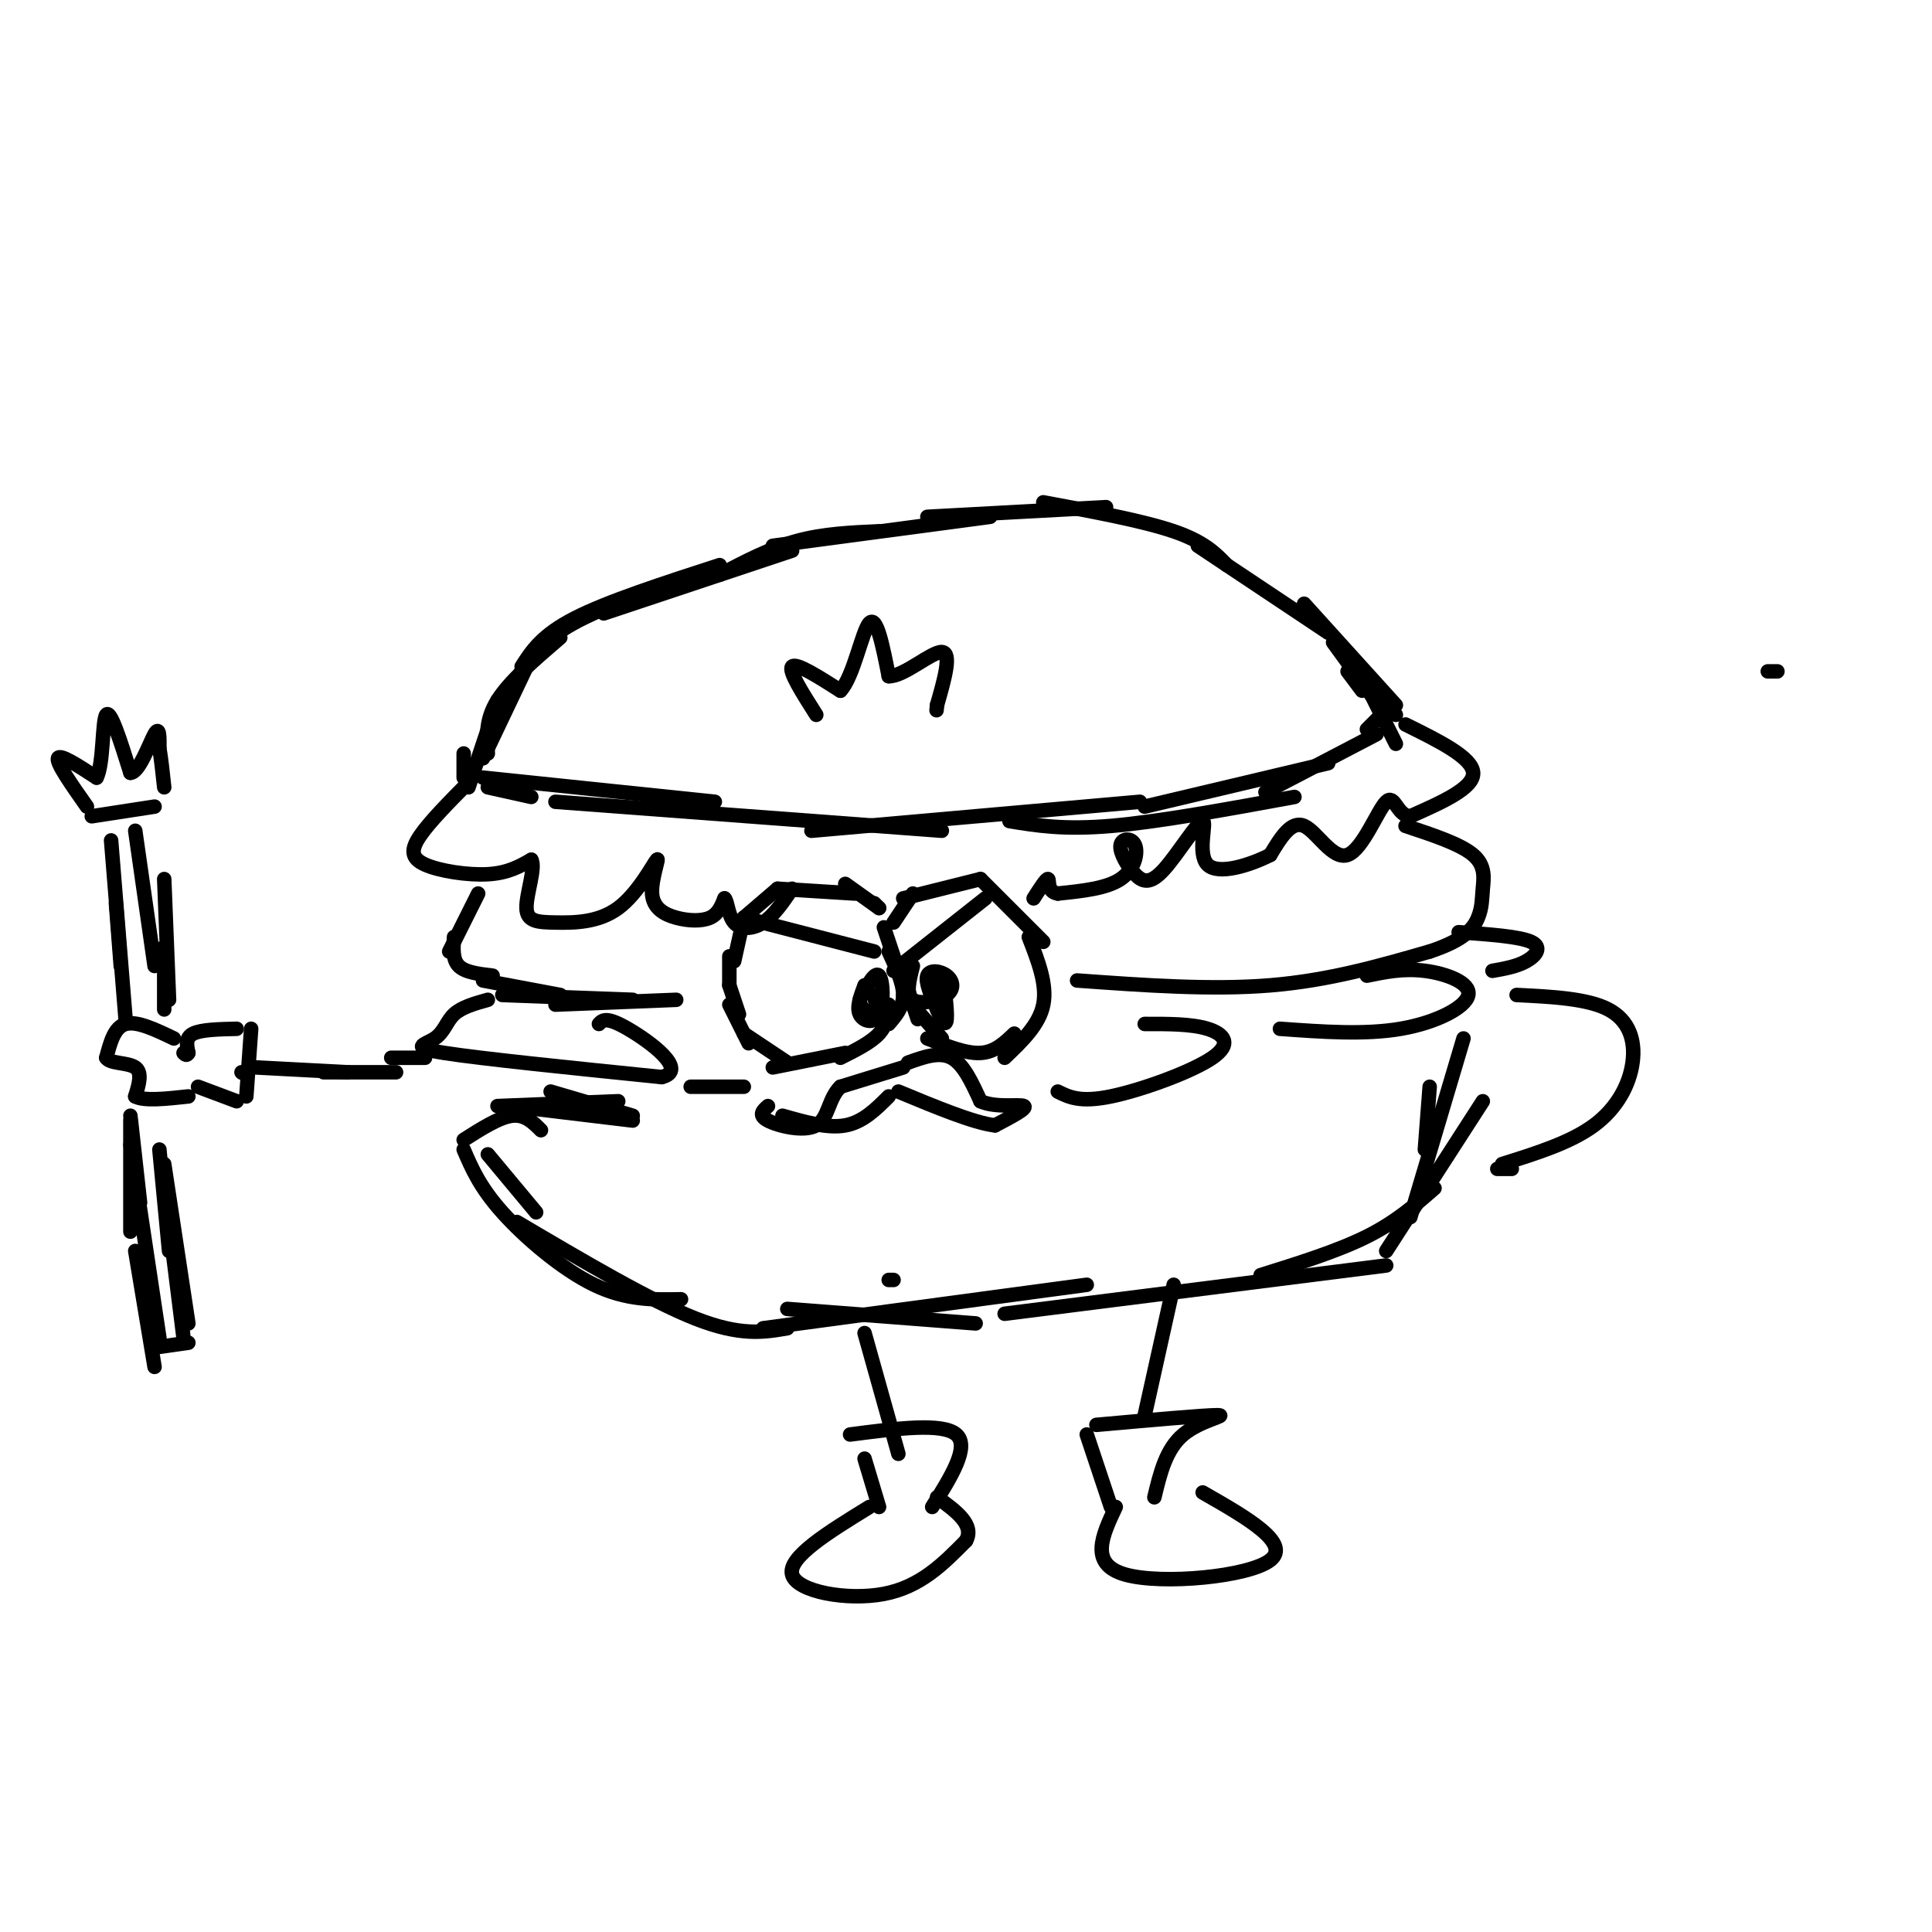 <svg viewBox='0 0 400 400' version='1.1' xmlns='http://www.w3.org/2000/svg' xmlns:xlink='http://www.w3.org/1999/xlink'><g fill='none' stroke='rgb(0,0,0)' stroke-width='3' stroke-linecap='round' stroke-linejoin='round'><path d='M96,161c0.000,0.000 0.000,-5.000 0,-5'/><path d='M97,163c0.000,0.000 6.000,-18.000 6,-18'/><path d='M100,157c0.000,0.000 10.000,-21.000 10,-21'/><path d='M101,156c-0.250,-3.500 -0.500,-7.000 2,-11c2.500,-4.000 7.750,-8.500 13,-13'/><path d='M103,148c2.750,-5.500 5.500,-11.000 10,-15c4.500,-4.000 10.750,-6.500 17,-9'/><path d='M108,138c2.083,-3.250 4.167,-6.500 11,-10c6.833,-3.500 18.417,-7.250 30,-11'/><path d='M125,127c0.000,0.000 39.000,-13.000 39,-13'/><path d='M149,119c5.250,-2.750 10.500,-5.500 16,-7c5.500,-1.500 11.250,-1.750 17,-2'/><path d='M160,113c0.000,0.000 45.000,-6.000 45,-6'/><path d='M192,107c0.000,0.000 37.000,-2.000 37,-2'/><path d='M216,104c10.333,1.917 20.667,3.833 27,6c6.333,2.167 8.667,4.583 11,7'/><path d='M248,113c0.000,0.000 27.000,18.000 27,18'/><path d='M270,125c0.000,0.000 19.000,21.000 19,21'/><path d='M283,142c0.000,0.000 6.000,12.000 6,12'/><path d='M280,138c0.000,0.000 9.000,10.000 9,10'/><path d='M284,144c0.000,0.000 -8.000,-11.000 -8,-11'/><path d='M282,143c0.000,0.000 -3.000,-4.000 -3,-4'/><path d='M101,163c0.000,0.000 9.000,2.000 9,2'/><path d='M100,161c0.000,0.000 48.000,5.000 48,5'/><path d='M115,166c0.000,0.000 80.000,6.000 80,6'/><path d='M168,172c0.000,0.000 68.000,-6.000 68,-6'/><path d='M209,170c5.583,0.917 11.167,1.833 21,1c9.833,-0.833 23.917,-3.417 38,-6'/><path d='M237,167c0.000,0.000 38.000,-9.000 38,-9'/><path d='M262,164c0.000,0.000 23.000,-12.000 23,-12'/><path d='M283,151c0.000,0.000 4.000,-4.000 4,-4'/><path d='M182,188c0.000,0.000 -1.000,-1.000 -1,-1'/><path d='M182,188c0.000,0.000 -7.000,-5.000 -7,-5'/><path d='M177,185c0.000,0.000 -16.000,-1.000 -16,-1'/><path d='M161,184c0.000,0.000 -7.000,6.000 -7,6'/><path d='M154,190c0.000,0.000 -2.000,9.000 -2,9'/><path d='M151,198c0.000,0.000 0.000,6.000 0,6'/><path d='M151,204c0.000,0.000 2.000,6.000 2,6'/><path d='M151,208c0.000,0.000 4.000,8.000 4,8'/><path d='M154,214c0.000,0.000 9.000,6.000 9,6'/><path d='M160,221c0.000,0.000 15.000,-3.000 15,-3'/><path d='M174,219c3.167,-1.583 6.333,-3.167 8,-5c1.667,-1.833 1.833,-3.917 2,-6'/><path d='M184,212c1.500,-1.750 3.000,-3.500 3,-6c0.000,-2.500 -1.500,-5.750 -3,-9'/><path d='M187,204c0.000,0.000 -4.000,-12.000 -4,-12'/><path d='M185,191c0.000,0.000 4.000,-6.000 4,-6'/><path d='M187,186c0.000,0.000 16.000,-4.000 16,-4'/><path d='M203,182c0.000,0.000 13.000,13.000 13,13'/><path d='M213,194c1.917,4.917 3.833,9.833 3,14c-0.833,4.167 -4.417,7.583 -8,11'/><path d='M210,214c-2.000,1.917 -4.000,3.833 -7,4c-3.000,0.167 -7.000,-1.417 -11,-3'/><path d='M195,215c0.000,0.000 -8.000,-9.000 -8,-9'/><path d='M190,211c0.000,0.000 -2.000,-6.000 -2,-6'/><path d='M185,201c0.000,0.000 19.000,-15.000 19,-15'/><path d='M154,190c0.000,0.000 27.000,7.000 27,7'/><path d='M189,200c-0.758,2.962 -1.515,5.923 0,7c1.515,1.077 5.303,0.268 7,-1c1.697,-1.268 1.303,-2.995 0,-4c-1.303,-1.005 -3.515,-1.287 -4,0c-0.485,1.287 0.758,4.144 2,7'/><path d='M194,209c0.810,2.119 1.833,3.917 2,2c0.167,-1.917 -0.524,-7.548 -1,-9c-0.476,-1.452 -0.738,1.274 -1,4'/><path d='M179,204c-0.851,2.268 -1.702,4.536 -1,6c0.702,1.464 2.958,2.125 4,0c1.042,-2.125 0.869,-7.036 0,-8c-0.869,-0.964 -2.435,2.018 -4,5'/><path d='M178,207c0.044,1.889 2.156,4.111 3,4c0.844,-0.111 0.422,-2.556 0,-5'/><path d='M187,221c0.000,0.000 -13.000,4.000 -13,4'/><path d='M174,225c-2.548,2.452 -2.417,6.583 -5,8c-2.583,1.417 -7.881,0.119 -10,-1c-2.119,-1.119 -1.060,-2.060 0,-3'/><path d='M162,231c4.667,1.333 9.333,2.667 13,2c3.667,-0.667 6.333,-3.333 9,-6'/><path d='M188,220c3.250,-1.167 6.500,-2.333 9,-1c2.500,1.333 4.250,5.167 6,9'/><path d='M203,228c3.200,1.444 8.200,0.556 9,1c0.800,0.444 -2.600,2.222 -6,4'/><path d='M206,233c-4.333,-0.500 -12.167,-3.750 -20,-7'/><path d='M169,148c-2.917,-4.583 -5.833,-9.167 -5,-10c0.833,-0.833 5.417,2.083 10,5'/><path d='M174,143c2.711,-2.822 4.489,-12.378 6,-14c1.511,-1.622 2.756,4.689 4,11'/><path d='M184,140c3.111,0.111 8.889,-5.111 11,-5c2.111,0.111 0.556,5.556 -1,11'/><path d='M194,146c-0.167,1.833 -0.083,0.917 0,0'/><path d='M97,162c-4.006,4.048 -8.012,8.095 -10,11c-1.988,2.905 -1.958,4.667 1,6c2.958,1.333 8.845,2.238 13,2c4.155,-0.238 6.577,-1.619 9,-3'/><path d='M110,178c0.976,1.620 -1.084,7.171 -1,10c0.084,2.829 2.312,2.937 6,3c3.688,0.063 8.836,0.083 13,-3c4.164,-3.083 7.342,-9.268 8,-10c0.658,-0.732 -1.205,3.989 -1,7c0.205,3.011 2.478,4.311 5,5c2.522,0.689 5.292,0.768 7,0c1.708,-0.768 2.354,-2.384 3,-4'/><path d='M150,186c0.631,0.429 0.708,3.500 2,5c1.292,1.500 3.798,1.429 6,0c2.202,-1.429 4.101,-4.214 6,-7'/><path d='M366,139c0.000,0.000 2.000,0.000 2,0'/><path d='M291,150c6.917,3.417 13.833,6.833 14,10c0.167,3.167 -6.417,6.083 -13,9'/><path d='M292,169c-2.780,-0.069 -3.230,-4.740 -5,-3c-1.770,1.740 -4.861,9.892 -8,11c-3.139,1.108 -6.325,-4.826 -9,-6c-2.675,-1.174 -4.837,2.413 -7,6'/><path d='M263,177c-4.075,2.079 -10.763,4.277 -13,2c-2.237,-2.277 -0.024,-9.029 -1,-9c-0.976,0.029 -5.142,6.841 -8,10c-2.858,3.159 -4.407,2.667 -6,1c-1.593,-1.667 -3.231,-4.509 -3,-6c0.231,-1.491 2.331,-1.632 3,0c0.669,1.632 -0.095,5.038 -3,7c-2.905,1.962 -7.953,2.481 -13,3'/><path d='M219,185c-2.333,-0.378 -1.667,-2.822 -2,-3c-0.333,-0.178 -1.667,1.911 -3,4'/><path d='M99,185c0.000,0.000 -6.000,12.000 -6,12'/><path d='M94,194c-0.167,2.333 -0.333,4.667 1,6c1.333,1.333 4.167,1.667 7,2'/><path d='M100,203c0.000,0.000 16.000,3.000 16,3'/><path d='M104,206c0.000,0.000 27.000,1.000 27,1'/><path d='M115,208c0.000,0.000 25.000,-1.000 25,-1'/><path d='M223,203c13.917,1.000 27.833,2.000 40,1c12.167,-1.000 22.583,-4.000 33,-7'/><path d='M296,197c7.322,-2.397 9.128,-4.890 10,-7c0.872,-2.110 0.812,-3.837 1,-6c0.188,-2.163 0.625,-4.761 -2,-7c-2.625,-2.239 -8.313,-4.120 -14,-6'/><path d='M131,231c0.000,0.000 -17.000,-5.000 -17,-5'/><path d='M101,207c-2.714,0.762 -5.429,1.524 -7,3c-1.571,1.476 -2.000,3.667 -4,5c-2.000,1.333 -5.571,1.810 2,3c7.571,1.190 26.286,3.095 45,5'/><path d='M137,223c5.711,-1.400 -2.511,-7.400 -7,-10c-4.489,-2.600 -5.244,-1.800 -6,-1'/><path d='M143,225c0.000,0.000 11.000,0.000 11,0'/><path d='M219,226c2.321,1.155 4.643,2.310 11,1c6.357,-1.310 16.750,-5.083 21,-8c4.250,-2.917 2.357,-4.976 -1,-6c-3.357,-1.024 -8.179,-1.012 -13,-1'/><path d='M265,213c8.786,0.637 17.571,1.274 25,0c7.429,-1.274 13.500,-4.458 14,-7c0.500,-2.542 -4.571,-4.440 -9,-5c-4.429,-0.560 -8.214,0.220 -12,1'/><path d='M309,201c2.511,-0.444 5.022,-0.889 7,-2c1.978,-1.111 3.422,-2.889 1,-4c-2.422,-1.111 -8.711,-1.556 -15,-2'/><path d='M103,229c0.000,0.000 25.000,-1.000 25,-1'/><path d='M106,229c0.000,0.000 25.000,3.000 25,3'/><path d='M112,234c-1.667,-1.667 -3.333,-3.333 -6,-3c-2.667,0.333 -6.333,2.667 -10,5'/><path d='M101,239c0.000,0.000 10.000,12.000 10,12'/><path d='M96,238c1.667,3.889 3.333,7.778 8,13c4.667,5.222 12.333,11.778 19,15c6.667,3.222 12.333,3.111 18,3'/><path d='M107,253c13.833,8.167 27.667,16.333 37,20c9.333,3.667 14.167,2.833 19,2'/><path d='M185,265c0.000,0.000 -1.000,0.000 -1,0'/><path d='M163,271c0.000,0.000 39.000,3.000 39,3'/><path d='M158,275c0.000,0.000 67.000,-9.000 67,-9'/><path d='M208,272c0.000,0.000 79.000,-10.000 79,-10'/><path d='M261,264c8.000,-2.500 16.000,-5.000 22,-8c6.000,-3.000 10.000,-6.500 14,-10'/><path d='M287,259c0.000,0.000 20.000,-31.000 20,-31'/><path d='M292,252c0.000,0.000 11.000,-37.000 11,-37'/><path d='M295,238c0.000,0.000 1.000,-13.000 1,-13'/><path d='M88,219c0.000,0.000 -7.000,0.000 -7,0'/><path d='M82,222c0.000,0.000 -15.000,0.000 -15,0'/><path d='M72,222c0.000,0.000 -19.000,-1.000 -19,-1'/><path d='M52,213c0.000,0.000 -1.000,14.000 -1,14'/><path d='M50,222c0.000,0.000 0.100,0.100 0.1,0.1'/><path d='M49,213c-3.667,0.083 -7.333,0.167 -9,1c-1.667,0.833 -1.333,2.417 -1,4'/><path d='M39,218c-0.333,0.667 -0.667,0.333 -1,0'/><path d='M49,228c0.000,0.000 -8.000,-3.000 -8,-3'/><path d='M36,215c-3.833,-1.833 -7.667,-3.667 -10,-3c-2.333,0.667 -3.167,3.833 -4,7'/><path d='M22,219c0.711,1.267 4.489,0.933 6,2c1.511,1.067 0.756,3.533 0,6'/><path d='M28,227c1.833,1.000 6.417,0.500 11,0'/><path d='M23,174c0.000,0.000 3.000,37.000 3,37'/><path d='M24,187c0.000,0.000 1.000,13.000 1,13'/><path d='M27,231c0.000,0.000 2.000,18.000 2,18'/><path d='M27,232c0.000,0.000 0.000,23.000 0,23'/><path d='M27,237c0.000,0.000 6.000,40.000 6,40'/><path d='M28,259c0.000,0.000 4.000,24.000 4,24'/><path d='M32,279c0.000,0.000 7.000,-1.000 7,-1'/><path d='M38,277c0.000,0.000 -3.000,-24.000 -3,-24'/><path d='M39,274c0.000,0.000 -5.000,-33.000 -5,-33'/><path d='M35,259c0.000,0.000 -2.000,-21.000 -2,-21'/><path d='M34,209c0.000,0.000 0.000,-13.000 0,-13'/><path d='M35,207c0.000,0.000 -1.000,-25.000 -1,-25'/><path d='M32,200c0.000,0.000 -4.000,-28.000 -4,-28'/><path d='M19,169c0.000,0.000 13.000,-2.000 13,-2'/><path d='M18,167c-3.167,-4.500 -6.333,-9.000 -6,-10c0.333,-1.000 4.167,1.500 8,4'/><path d='M20,161c1.467,-2.800 1.133,-11.800 2,-13c0.867,-1.200 2.933,5.400 5,12'/><path d='M27,160c1.844,-0.044 3.956,-6.156 5,-8c1.044,-1.844 1.022,0.578 1,3'/><path d='M33,155c0.333,1.833 0.667,4.917 1,8'/><path d='M179,276c0.000,0.000 7.000,25.000 7,25'/><path d='M243,266c0.000,0.000 -6.000,27.000 -6,27'/><path d='M227,295c11.200,-1.000 22.400,-2.000 25,-2c2.600,0.000 -3.400,1.000 -7,4c-3.600,3.000 -4.800,8.000 -6,13'/><path d='M225,297c0.000,0.000 5.000,15.000 5,15'/><path d='M231,312c-2.800,5.933 -5.600,11.867 2,14c7.600,2.133 25.600,0.467 30,-3c4.400,-3.467 -4.800,-8.733 -14,-14'/><path d='M176,297c9.583,-1.250 19.167,-2.500 22,0c2.833,2.500 -1.083,8.750 -5,15'/><path d='M179,302c0.000,0.000 3.000,10.000 3,10'/><path d='M180,312c-8.489,5.222 -16.978,10.444 -16,14c0.978,3.556 11.422,5.444 19,4c7.578,-1.444 12.289,-6.222 17,-11'/><path d='M200,319c1.833,-3.333 -2.083,-6.167 -6,-9'/><path d='M314,206c7.339,0.363 14.679,0.726 19,3c4.321,2.274 5.625,6.458 5,11c-0.625,4.542 -3.179,9.440 -8,13c-4.821,3.560 -11.911,5.780 -19,8'/><path d='M313,242c0.000,0.000 -3.000,0.000 -3,0'/></g>
</svg>